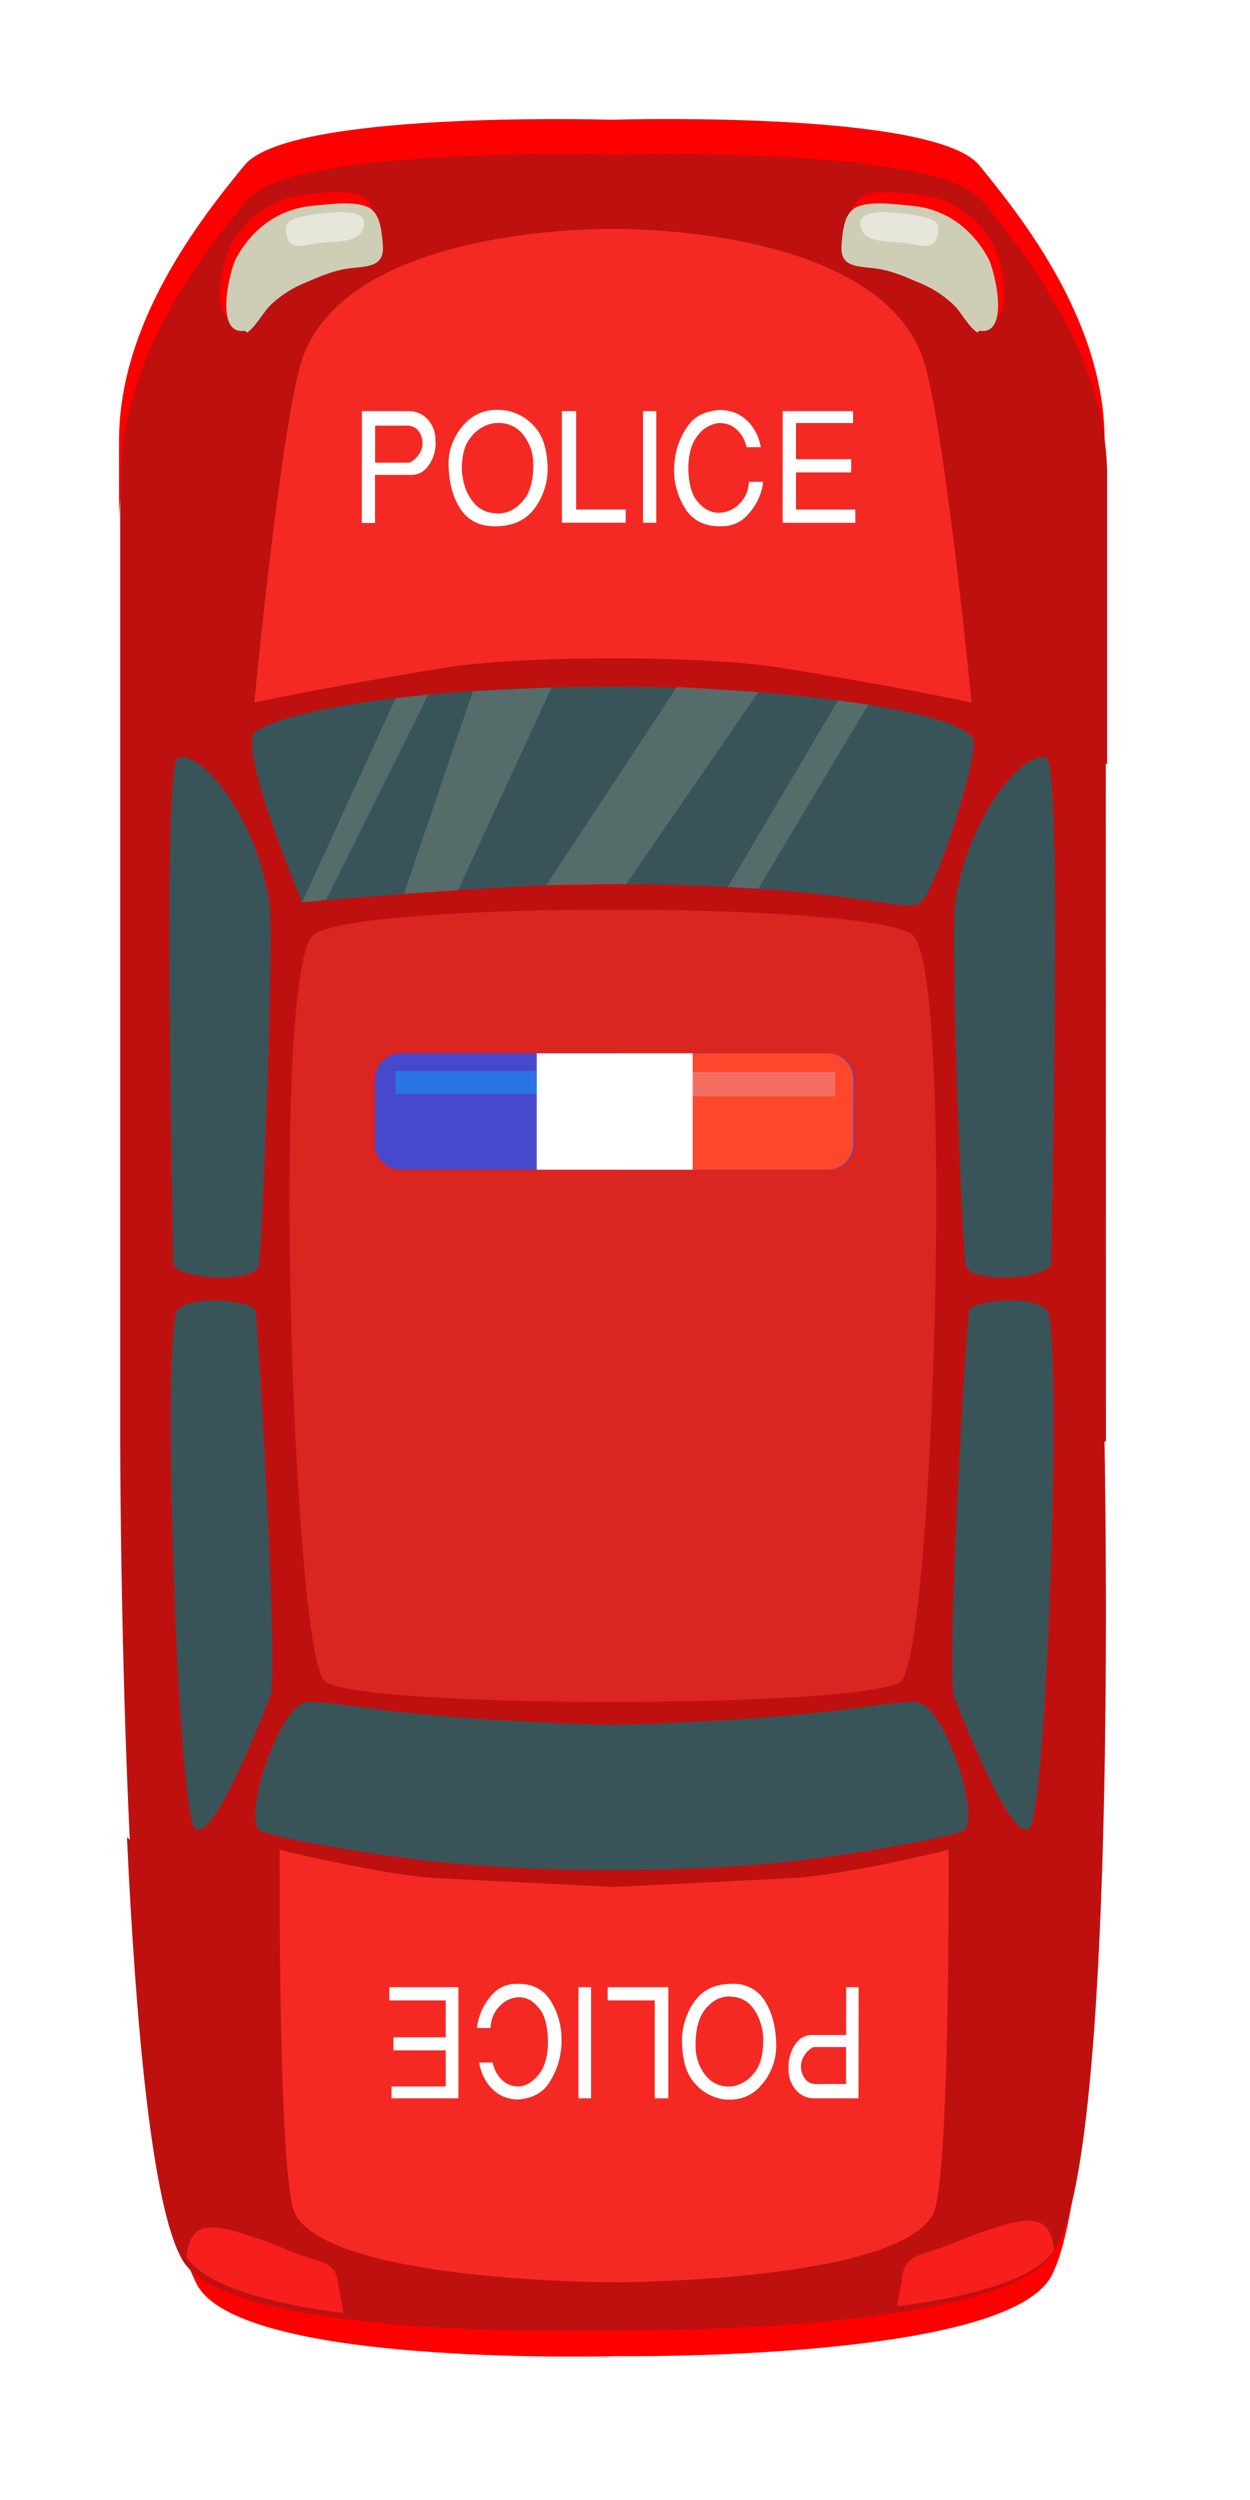 <svg width="42" height="84" viewBox="0 0 42 84" fill="none" xmlns="http://www.w3.org/2000/svg">
<g filter="url(#filter0_d_13_23525)">
<path d="M33.267 66.6C33.037 68.589 32.729 70.134 32.32 70.888C30.766 73.744 17.798 73.569 17.798 73.569C15.568 73.617 5.08 73.71 3.641 71.204C3.191 70.422 2.837 68.75 2.557 66.6H2.273C2.584 69.969 3.022 72.726 3.641 73.802C5.084 76.307 15.568 76.215 17.798 76.166C17.798 76.166 30.768 76.341 32.32 73.485C32.894 72.429 33.268 69.815 33.508 66.603L33.267 66.6Z" fill="#FF0000"/>
<path d="M34.153 13.378C34.153 9.428 31.465 5.982 29.936 4.12C28.471 2.344 18.492 2.566 17.596 2.593C16.7 2.57 6.718 2.341 5.257 4.12C3.724 5.982 1.039 9.428 1.039 13.378V45.433C1.039 45.433 1.039 69.057 3.214 72.763C4.685 75.268 15.403 75.176 17.683 75.127C17.683 75.127 30.936 75.302 32.521 72.446C34.46 68.953 34.166 48.471 34.111 45.433H34.16L34.153 13.378Z" fill="#BF1010"/>
<path d="M32.439 72.616C33.454 70.787 33.857 64.291 34.002 58.092C33.07 58.118 32.462 59.308 31.125 59.278C30.254 59.258 29.904 58.667 29.102 58.533C28.383 58.412 27.387 58.765 26.653 58.876C24.988 59.126 23.188 59.065 21.437 59.065C17.506 59.065 13.655 58.852 9.723 58.852C8.835 58.852 7.776 58.362 6.89 58.362C5.865 58.362 5.502 59.086 4.589 59.361C3.597 59.66 2.134 59.483 1.266 58.733C1.551 64.848 2.093 71.164 3.132 72.94C4.603 75.444 15.321 75.352 17.599 75.303C17.599 75.297 30.854 75.473 32.439 72.616Z" fill="#BF1010"/>
<path d="M29.897 2.549C28.433 0.773 18.453 0.995 17.556 1.024C16.66 0.999 6.679 0.771 5.218 2.549C3.685 4.412 1 7.858 1 11.807V14.612C1 10.663 3.688 7.216 5.218 5.354C6.681 3.578 16.66 3.8 17.556 3.828C18.453 3.804 28.434 3.575 29.897 5.354C31.428 7.216 34.114 10.663 34.114 14.612V11.807C34.117 7.858 31.428 4.412 29.897 2.549Z" fill="#FF0000"/>
<path d="M17.635 2.203C16.739 2.178 6.757 1.95 5.296 3.728C3.763 5.59 1.078 9.037 1.078 12.986V23.112C3.556 21.023 6.818 19.884 10.086 19.532C15.525 18.948 19.575 18.881 21.942 19.107C25.307 19.428 31.453 20.456 34.199 22.689V12.986C34.199 9.037 31.511 5.59 29.981 3.728C28.51 1.95 18.531 2.181 17.635 2.203Z" fill="#BF1010"/>
<path d="M27.679 28.431C26.479 27.276 8.706 27.276 7.507 28.431C6.1 29.786 6.825 52.256 7.891 53.469C8.728 54.424 26.458 54.424 27.295 53.469C28.36 52.256 29.085 29.786 27.679 28.431Z" fill="#DB2521"/>
<path d="M28.085 9.284C26.753 4.525 17.587 4.693 17.587 4.693C17.587 4.693 8.418 4.525 7.09 9.284C6.386 11.813 5.545 20.606 5.545 20.606C5.545 20.606 7.801 20.106 11.97 19.431C14.53 19.016 20.645 19.016 23.206 19.431C27.375 20.106 29.644 20.606 29.644 20.606C29.644 20.606 28.79 11.813 28.085 9.284Z" fill="#F52924"/>
<path d="M28.871 59.154C28.871 59.154 25.394 60.011 23.592 60.105C20.948 60.245 17.635 60.402 17.635 60.402C17.635 60.402 14.322 60.245 11.678 60.105C9.876 60.011 6.399 59.154 6.399 59.154C6.399 59.154 6.338 70.207 6.907 71.363C8.052 73.685 17.635 73.685 17.635 73.685C17.635 73.685 27.218 73.685 28.363 71.363C28.929 70.207 28.871 59.154 28.871 59.154Z" fill="#F52924"/>
<path d="M5.593 21.579C4.927 22.023 7.154 27.312 7.154 27.312C7.154 27.312 14.057 26.699 17.118 26.699C25.77 26.699 27.413 27.759 27.941 27.312C28.469 26.865 29.949 22.226 29.687 21.805C29.106 20.871 23.401 20.093 17.85 20.073C11.352 20.051 6.753 20.812 5.593 21.579Z" fill="#385459"/>
<path d="M27.742 54.185C26.773 54.185 25.48 54.508 22.679 54.709C20.015 54.9 17.556 54.96 17.556 54.96C17.556 54.96 15.094 54.9 12.435 54.709C9.633 54.508 8.34 54.189 7.371 54.185C6.372 54.185 5.146 58.122 5.731 58.499C5.998 58.672 8.409 59.154 11.007 59.478C14.079 59.862 17.556 59.83 17.556 59.83C17.556 59.83 21.035 59.862 24.105 59.478C26.703 59.154 29.114 58.672 29.382 58.499C29.968 58.122 28.741 54.182 27.742 54.185Z" fill="#385459"/>
<path d="M2.978 22.467C2.441 22.706 2.816 37.809 2.816 39.424C2.816 39.966 5.569 40.177 5.694 39.499C5.819 38.822 6.218 28.429 6.045 27.301C5.579 24.274 3.656 22.165 2.978 22.467Z" fill="#385459"/>
<path d="M2.956 41.038C3.328 40.483 5.489 40.695 5.578 41.038C5.666 41.381 6.364 53.271 6.08 53.997C5.796 54.722 4.161 58.916 3.558 58.436C2.956 57.957 2.43 41.824 2.956 41.038Z" fill="#385459"/>
<path d="M32.161 22.467C32.698 22.706 32.323 37.809 32.323 39.424C32.323 39.966 29.57 40.177 29.446 39.499C29.322 38.822 28.921 28.429 29.095 27.301C29.56 24.274 31.482 22.165 32.161 22.467Z" fill="#385459"/>
<path d="M32.182 41.038C31.81 40.483 29.649 40.695 29.56 41.038C29.472 41.381 28.774 53.271 29.058 53.997C29.341 54.722 30.977 58.916 31.579 58.436C32.182 57.957 32.709 41.824 32.182 41.038Z" fill="#385459"/>
<path d="M25.497 4.761C25.538 4.388 25.567 3.762 26.023 3.571C26.5 3.373 27.316 3.491 27.843 3.54C29.055 3.651 29.917 4.376 30.421 5.307C30.642 5.726 31.164 7.901 30.126 7.741L30.054 7.804C29.729 7.582 29.528 7.124 29.226 6.841C28.895 6.535 28.511 6.292 28.093 6.123C27.529 5.884 27.075 5.679 26.451 5.626C25.728 5.563 25.42 5.454 25.497 4.761Z" fill="#FF0000"/>
<path d="M25.282 5.135C25.324 4.761 25.352 4.136 25.809 3.945C26.286 3.746 27.103 3.864 27.629 3.913C28.841 4.024 29.702 4.749 30.206 5.68C30.428 6.1 30.951 8.275 29.912 8.114L29.84 8.176C29.515 7.954 29.314 7.498 29.012 7.214C28.681 6.908 28.297 6.665 27.879 6.497C27.315 6.257 26.861 6.053 26.238 5.999C25.513 5.937 25.207 5.827 25.282 5.135Z" fill="#CECDB6"/>
<path opacity="0.5" d="M28.485 4.489C28.565 4.638 28.529 5.081 28.343 5.198C28.138 5.326 27.695 5.211 27.486 5.175C27.035 5.096 26.163 5.197 25.961 4.738C25.668 4.072 26.58 4.109 27.023 4.146C27.376 4.176 28.215 4.247 28.459 4.479C28.5 4.518 28.52 4.631 28.52 4.612L28.485 4.489Z" fill="white"/>
<path d="M9.642 4.761C9.601 4.388 9.572 3.762 9.116 3.571C8.639 3.373 7.823 3.491 7.296 3.54C6.084 3.651 5.223 4.376 4.718 5.307C4.496 5.726 3.975 7.901 5.014 7.741L5.085 7.804C5.41 7.582 5.611 7.124 5.913 6.841C6.244 6.535 6.628 6.292 7.046 6.123C7.61 5.884 8.064 5.679 8.688 5.626C9.411 5.563 9.719 5.454 9.642 4.761Z" fill="#FF0000"/>
<path d="M9.856 5.135C9.815 4.761 9.786 4.136 9.33 3.945C8.853 3.746 8.036 3.864 7.51 3.913C6.298 4.024 5.437 4.749 4.933 5.68C4.711 6.1 4.188 8.275 5.227 8.114L5.299 8.176C5.624 7.954 5.825 7.498 6.127 7.214C6.458 6.909 6.842 6.666 7.26 6.497C7.824 6.257 8.278 6.053 8.902 5.999C9.626 5.937 9.932 5.827 9.856 5.135Z" fill="#CECDB6"/>
<path opacity="0.5" d="M6.654 4.489C6.574 4.638 6.61 5.081 6.796 5.198C7 5.326 7.444 5.211 7.653 5.175C8.104 5.096 8.976 5.197 9.178 4.738C9.471 4.072 8.559 4.109 8.117 4.146C7.763 4.176 6.924 4.247 6.68 4.479C6.639 4.518 6.619 4.631 6.619 4.612L6.654 4.489Z" fill="white"/>
<path d="M8.385 73.873C8.321 73.132 8.033 73.061 7.367 72.855C6.751 72.665 6.138 72.355 5.524 72.169C5.056 72.026 4.125 71.655 3.651 71.96C3.41 72.116 3.306 72.472 3.261 72.834C3.927 73.826 6.076 74.399 8.54 74.721C8.506 74.414 8.401 74.071 8.385 73.873Z" fill="#F71E1E"/>
<path d="M27.296 73.646C27.359 72.906 27.648 72.835 28.314 72.629C28.93 72.439 29.543 72.13 30.156 71.942C30.625 71.799 31.556 71.428 32.03 71.735C32.271 71.889 32.374 72.247 32.419 72.607C31.753 73.606 29.605 74.174 27.14 74.494C27.176 74.189 27.279 73.846 27.296 73.646Z" fill="#F71E1E"/>
<path opacity="0.2" d="M12.889 20.221L10.571 27.037L12.392 26.908L15.534 20.099L12.889 20.221Z" fill="#CECDB6"/>
<path opacity="0.2" d="M15.356 26.743L19.748 20.073L22.479 20.258L18.041 26.704L15.356 26.743Z" fill="#CECDB6"/>
<path opacity="0.2" d="M21.454 26.803L25.158 20.531L26.173 20.678L22.479 26.864L21.454 26.803Z" fill="#CECDB6"/>
<path opacity="0.2" d="M10.296 20.457L7.154 27.312L7.952 27.244L11.392 20.339L10.296 20.457Z" fill="#CECDB6"/>
<path d="M24.848 32.392H10.463C9.986 32.392 9.599 32.78 9.599 33.257V35.437C9.599 35.915 9.986 36.302 10.463 36.302H24.848C25.325 36.302 25.712 35.915 25.712 35.437V33.257C25.712 32.78 25.325 32.392 24.848 32.392Z" fill="#4848CC"/>
<path d="M25.094 32.987H10.289V33.757H25.094V32.987Z" fill="#2974E2"/>
<path d="M24.811 32.392H17.856V36.302H24.811C24.924 36.302 25.037 36.28 25.142 36.236C25.247 36.193 25.343 36.129 25.423 36.049C25.503 35.969 25.567 35.873 25.611 35.768C25.654 35.663 25.677 35.551 25.677 35.437V33.259C25.677 33.145 25.654 33.033 25.611 32.928C25.568 32.822 25.504 32.727 25.423 32.646C25.343 32.566 25.247 32.502 25.142 32.459C25.037 32.415 24.925 32.392 24.811 32.392Z" fill="#FF472E"/>
<path d="M25.061 33.023H19.837V33.836H25.061V33.023Z" fill="#F46F62"/>
<path d="M20.274 32.392H15.035V36.302H20.274V32.392Z" fill="white"/>
<path d="M9.16 10.814H10.745C10.863 10.813 10.979 10.838 11.087 10.886C11.195 10.934 11.291 11.004 11.369 11.091C11.55 11.291 11.644 11.555 11.631 11.824C11.634 11.836 11.636 11.85 11.637 11.863V11.906C11.636 11.971 11.631 12.037 11.62 12.101C11.609 12.175 11.591 12.247 11.566 12.317C11.511 12.482 11.421 12.634 11.3 12.761C11.233 12.828 11.152 12.88 11.062 12.914C10.973 12.948 10.877 12.963 10.782 12.957H9.601V14.572H9.157L9.16 10.814ZM9.604 12.547H10.749C10.777 12.539 10.803 12.525 10.828 12.509C10.879 12.478 10.927 12.441 10.969 12.398C11.038 12.332 11.094 12.253 11.135 12.167C11.186 12.062 11.206 11.944 11.194 11.828C11.183 11.686 11.125 11.551 11.03 11.444C10.984 11.397 10.928 11.359 10.867 11.335C10.805 11.31 10.739 11.298 10.673 11.301H9.604V12.547Z" fill="white"/>
<path d="M12.082 12.37C12.088 12.309 12.097 12.248 12.11 12.188C12.189 11.822 12.37 11.485 12.632 11.217C12.775 11.068 12.948 10.951 13.139 10.874C13.331 10.798 13.536 10.763 13.742 10.773C13.799 10.773 13.853 10.773 13.911 10.779C13.968 10.785 14.024 10.795 14.08 10.808C14.425 10.887 14.736 11.075 14.968 11.343C15.24 11.639 15.384 12.095 15.4 12.71C15.409 13.207 15.253 13.693 14.956 14.091C14.66 14.487 14.216 14.684 13.624 14.684C13.106 14.684 12.718 14.484 12.46 14.084C12.203 13.683 12.073 13.171 12.071 12.546C12.071 12.487 12.075 12.428 12.082 12.37ZM12.55 13.065C12.567 13.168 12.592 13.269 12.626 13.368C12.697 13.579 12.81 13.774 12.959 13.939C13.132 14.124 13.371 14.234 13.625 14.243C13.647 14.243 13.668 14.25 13.688 14.251C13.709 14.252 13.73 14.252 13.751 14.251C14.061 14.251 14.337 14.107 14.582 13.817C14.826 13.528 14.937 13.09 14.915 12.503C14.9 12.174 14.78 11.857 14.573 11.601C14.473 11.474 14.345 11.373 14.199 11.306C14.053 11.238 13.893 11.206 13.732 11.211C13.692 11.211 13.651 11.214 13.61 11.219C13.569 11.224 13.529 11.231 13.489 11.241C13.221 11.312 12.984 11.471 12.818 11.693C12.615 11.939 12.514 12.305 12.514 12.79C12.524 12.875 12.535 12.966 12.55 13.065Z" fill="white"/>
<path d="M15.88 10.814H16.358V14.12H18.023V14.564H15.88V10.814Z" fill="white"/>
<path d="M18.606 10.814H19.05V14.566H18.606V10.814Z" fill="white"/>
<path d="M19.663 12.534C19.671 12.46 19.681 12.386 19.693 12.312C19.757 11.944 19.904 11.596 20.125 11.294C20.347 10.982 20.707 10.808 21.199 10.775C21.288 10.776 21.378 10.785 21.465 10.803C21.572 10.824 21.676 10.857 21.775 10.902C21.955 10.995 22.113 11.124 22.24 11.282C22.406 11.5 22.517 11.755 22.563 12.025H22.085C22.038 11.789 21.915 11.575 21.735 11.415C21.588 11.289 21.402 11.218 21.208 11.216H21.172C21.163 11.214 21.152 11.214 21.142 11.216C21.008 11.233 20.878 11.277 20.761 11.345C20.643 11.413 20.541 11.504 20.46 11.613C20.253 11.857 20.142 12.208 20.127 12.666C20.127 13.217 20.232 13.614 20.441 13.858C20.65 14.103 20.88 14.226 21.13 14.23H21.145C21.4 14.228 21.644 14.126 21.825 13.946C21.929 13.849 22.012 13.732 22.07 13.602C22.128 13.472 22.16 13.332 22.164 13.19H22.642C22.635 13.235 22.629 13.279 22.621 13.326C22.613 13.372 22.602 13.419 22.59 13.467C22.503 13.779 22.342 14.066 22.119 14.302C22.009 14.425 21.873 14.523 21.721 14.589C21.569 14.654 21.404 14.686 21.239 14.682C20.706 14.698 20.307 14.511 20.044 14.12C19.776 13.713 19.639 13.235 19.649 12.748C19.649 12.681 19.655 12.607 19.663 12.534Z" fill="white"/>
<path d="M23.299 10.814H25.663V11.214H23.745V12.429H25.599V12.873H23.745V14.123H25.738V14.566H23.296L23.299 10.814Z" fill="white"/>
<path d="M25.846 67.503H24.339C24.226 67.503 24.114 67.478 24.012 67.431C23.909 67.383 23.818 67.314 23.745 67.227C23.572 67.025 23.483 66.764 23.495 66.498C23.494 66.485 23.494 66.472 23.495 66.459V66.416C23.496 66.351 23.501 66.287 23.511 66.223C23.522 66.15 23.54 66.078 23.563 66.009C23.614 65.847 23.7 65.698 23.814 65.573C23.877 65.506 23.953 65.454 24.039 65.42C24.124 65.386 24.215 65.371 24.307 65.376H25.431V63.771H25.851L25.846 67.503ZM25.427 65.781H24.339C24.312 65.79 24.286 65.803 24.262 65.82C24.213 65.851 24.169 65.888 24.129 65.931C24.063 65.998 24.01 66.076 23.971 66.161C23.919 66.278 23.901 66.407 23.919 66.534C23.937 66.661 23.99 66.78 24.072 66.879C24.114 66.926 24.166 66.963 24.225 66.988C24.283 67.013 24.347 67.025 24.41 67.022H25.427V65.781Z" fill="white"/>
<path d="M23.068 65.955C23.062 66.014 23.053 66.075 23.042 66.136C22.967 66.498 22.795 66.832 22.543 67.102C22.412 67.249 22.249 67.365 22.068 67.441C21.886 67.518 21.69 67.554 21.493 67.546C21.44 67.546 21.382 67.546 21.333 67.538C21.279 67.533 21.225 67.523 21.172 67.509C20.84 67.429 20.542 67.242 20.326 66.977C20.067 66.687 19.93 66.234 19.915 65.618C19.905 65.127 20.053 64.645 20.337 64.244C20.617 63.852 21.038 63.656 21.601 63.656C21.823 63.645 22.043 63.694 22.239 63.799C22.434 63.904 22.598 64.061 22.711 64.252C22.958 64.65 23.082 65.159 23.082 65.781C23.077 65.837 23.074 65.892 23.068 65.955ZM22.624 65.264C22.608 65.162 22.584 65.061 22.553 64.963C22.488 64.755 22.381 64.561 22.24 64.395C22.16 64.304 22.062 64.23 21.953 64.178C21.843 64.126 21.724 64.097 21.603 64.092L21.543 64.084C21.523 64.083 21.502 64.083 21.482 64.084C21.186 64.084 20.923 64.228 20.693 64.515C20.463 64.802 20.356 65.238 20.372 65.822C20.385 66.148 20.498 66.461 20.697 66.719C20.789 66.843 20.91 66.943 21.049 67.011C21.188 67.078 21.341 67.111 21.495 67.106C21.532 67.106 21.57 67.104 21.606 67.1C21.644 67.094 21.681 67.086 21.717 67.076C21.975 67.006 22.2 66.849 22.356 66.632C22.549 66.387 22.645 66.023 22.645 65.541C22.648 65.448 22.637 65.363 22.622 65.264H22.624Z" fill="white"/>
<path d="M19.455 67.503H19V64.214H17.417V63.77H19.455V67.503Z" fill="white"/>
<path d="M16.86 67.503H16.436V63.771H16.86V67.503Z" fill="white"/>
<path d="M15.859 65.792C15.852 65.865 15.842 65.939 15.83 66.014C15.771 66.378 15.63 66.723 15.42 67.025C15.206 67.336 14.866 67.509 14.398 67.544C14.313 67.542 14.228 67.532 14.144 67.515C14.043 67.494 13.944 67.461 13.85 67.416C13.677 67.323 13.526 67.195 13.406 67.039C13.246 66.82 13.141 66.567 13.098 66.299H13.553C13.596 66.532 13.713 66.744 13.886 66.905C14.023 67.031 14.201 67.101 14.387 67.104H14.422C14.431 67.106 14.441 67.106 14.451 67.104C14.684 67.084 14.9 66.952 15.099 66.709C15.297 66.466 15.402 66.116 15.413 65.661C15.413 65.114 15.313 64.719 15.114 64.476C14.915 64.232 14.697 64.109 14.459 64.106H14.446C14.326 64.109 14.207 64.135 14.097 64.183C13.986 64.232 13.887 64.302 13.803 64.389C13.602 64.589 13.487 64.859 13.483 65.142H13.028C13.028 65.097 13.041 65.052 13.048 65.006C13.054 64.961 13.065 64.913 13.076 64.865C13.156 64.557 13.308 64.272 13.52 64.035C13.623 63.914 13.751 63.817 13.896 63.752C14.04 63.687 14.198 63.654 14.356 63.658C14.865 63.641 15.244 63.826 15.494 64.213C15.749 64.621 15.879 65.095 15.868 65.577C15.872 65.647 15.867 65.719 15.859 65.792Z" fill="white"/>
<path d="M12.402 67.503H10.154V67.104H11.977V65.892H10.22V65.454H11.977V64.214H10.082V63.77H12.402V67.503Z" fill="white"/>
</g>
<defs>
<filter id="filter0_d_13_23525" x="0" y="0" width="41.199" height="83.182" filterUnits="userSpaceOnUse" color-interpolation-filters="sRGB">
<feFlood flood-opacity="0" result="BackgroundImageFix"/>
<feColorMatrix in="SourceAlpha" type="matrix" values="0 0 0 0 0 0 0 0 0 0 0 0 0 0 0 0 0 0 127 0" result="hardAlpha"/>
<feOffset dx="3" dy="3"/>
<feGaussianBlur stdDeviation="2"/>
<feComposite in2="hardAlpha" operator="out"/>
<feColorMatrix type="matrix" values="0 0 0 0 0 0 0 0 0 0 0 0 0 0 0 0 0 0 0.25 0"/>
<feBlend mode="normal" in2="BackgroundImageFix" result="effect1_dropShadow_13_23525"/>
<feBlend mode="normal" in="SourceGraphic" in2="effect1_dropShadow_13_23525" result="shape"/>
</filter>
</defs>
</svg>
